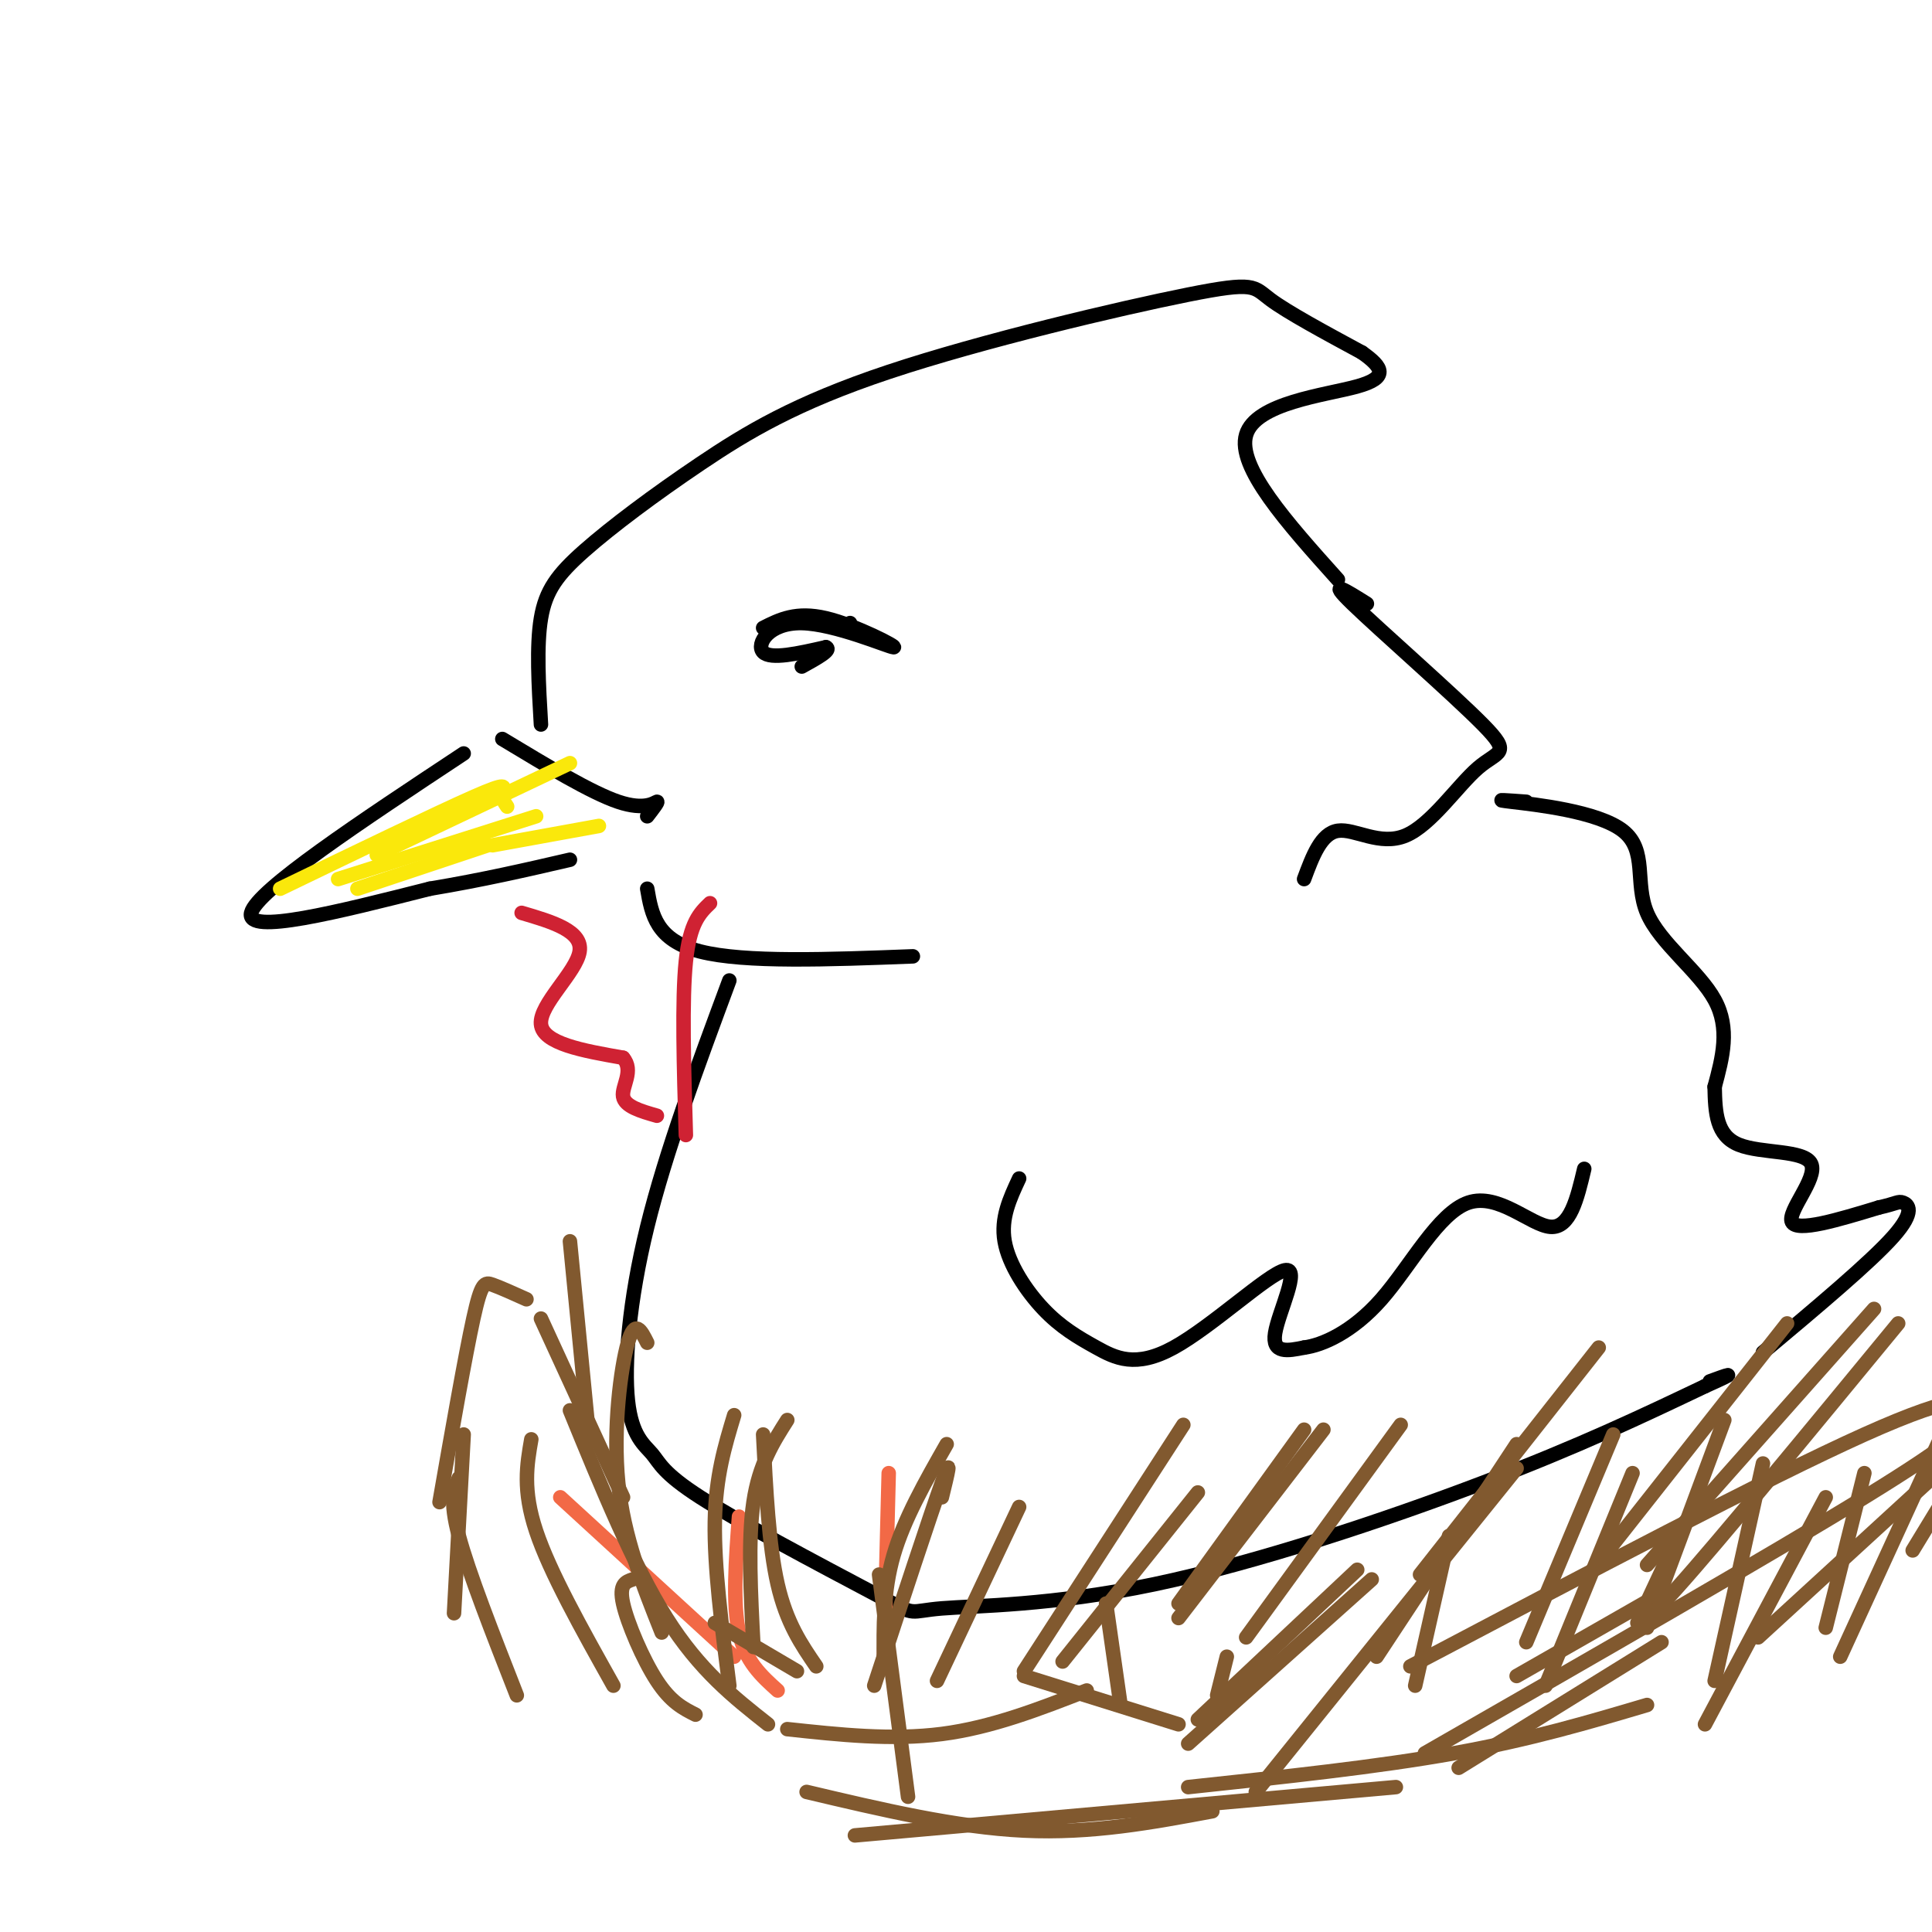 <svg viewBox='0 0 400 400' version='1.1' xmlns='http://www.w3.org/2000/svg' xmlns:xlink='http://www.w3.org/1999/xlink'><g fill='none' stroke='#000000' stroke-width='3' stroke-linecap='round' stroke-linejoin='round'><path d='M96,156c-21.417,14.167 -42.833,28.333 -44,33c-1.167,4.667 17.917,-0.167 37,-5'/><path d='M89,184c11.000,-1.833 20.000,-3.917 29,-6'/><path d='M104,153c9.200,5.556 18.400,11.111 24,13c5.600,1.889 7.600,0.111 8,0c0.400,-0.111 -0.800,1.444 -2,3'/><path d='M112,150c-0.481,-8.139 -0.961,-16.277 0,-22c0.961,-5.723 3.365,-9.029 9,-14c5.635,-4.971 14.502,-11.605 24,-18c9.498,-6.395 19.628,-12.549 39,-19c19.372,-6.451 47.985,-13.198 62,-16c14.015,-2.802 13.433,-1.658 17,1c3.567,2.658 11.284,6.829 19,11'/><path d='M282,73c4.310,3.048 5.583,5.167 -1,7c-6.583,1.833 -21.024,3.381 -23,10c-1.976,6.619 8.512,18.310 19,30'/><path d='M283,125c-4.261,-2.678 -8.522,-5.356 -3,0c5.522,5.356 20.828,18.747 27,25c6.172,6.253 3.211,5.367 -1,9c-4.211,3.633 -9.672,11.786 -15,14c-5.328,2.214 -10.522,-1.510 -14,-1c-3.478,0.510 -5.239,5.255 -7,10'/><path d='M134,184c0.917,5.333 1.833,10.667 11,13c9.167,2.333 26.583,1.667 44,1'/><path d='M151,203c-6.600,17.774 -13.199,35.547 -17,51c-3.801,15.453 -4.802,28.585 -4,36c0.802,7.415 3.408,9.112 5,11c1.592,1.888 2.169,3.968 10,9c7.831,5.032 22.915,13.016 38,21'/><path d='M183,331c6.868,3.734 5.037,2.568 12,2c6.963,-0.568 22.721,-0.537 44,-5c21.279,-4.463 48.080,-13.418 68,-21c19.920,-7.582 32.960,-13.791 46,-20'/><path d='M353,287c7.833,-3.500 4.417,-2.250 1,-1'/><path d='M316,166c-3.833,-0.279 -7.665,-0.558 -3,0c4.665,0.558 17.828,1.954 23,6c5.172,4.046 2.354,10.743 5,17c2.646,6.257 10.756,12.073 14,18c3.244,5.927 1.622,11.963 0,18'/><path d='M355,225c0.102,5.461 0.357,10.113 5,12c4.643,1.887 13.673,1.008 15,4c1.327,2.992 -5.049,9.855 -4,12c1.049,2.145 9.525,-0.427 18,-3'/><path d='M389,250c3.714,-0.821 4.000,-1.375 5,-1c1.000,0.375 2.714,1.679 -2,7c-4.714,5.321 -15.857,14.661 -27,24'/><path d='M211,244c-1.918,4.110 -3.837,8.220 -3,13c0.837,4.780 4.428,10.231 8,14c3.572,3.769 7.123,5.855 11,8c3.877,2.145 8.080,4.348 16,0c7.920,-4.348 19.555,-15.248 23,-16c3.445,-0.752 -1.302,8.642 -2,13c-0.698,4.358 2.651,3.679 6,3'/><path d='M270,279c3.710,-0.470 9.984,-3.147 16,-10c6.016,-6.853 11.774,-17.884 18,-20c6.226,-2.116 12.922,4.681 17,5c4.078,0.319 5.539,-5.841 7,-12'/></g>
<g fill='none' stroke='#f26946' stroke-width='3' stroke-linecap='round' stroke-linejoin='round'><path d='M116,310c0.000,0.000 36.000,33.000 36,33'/><path d='M153,314c-0.667,9.000 -1.333,18.000 0,24c1.333,6.000 4.667,9.000 8,12'/><path d='M184,305c0.000,0.000 -1.000,39.000 -1,39'/></g>
<g fill='none' stroke='#81592f' stroke-width='3' stroke-linecap='round' stroke-linejoin='round'><path d='M110,298c-0.917,5.250 -1.833,10.500 1,19c2.833,8.500 9.417,20.250 16,32'/><path d='M152,293c-1.917,6.333 -3.833,12.667 -4,22c-0.167,9.333 1.417,21.667 3,34'/><path d='M158,297c0.583,11.500 1.167,23.000 3,31c1.833,8.000 4.917,12.500 8,17'/><path d='M195,310c1.167,-4.750 2.333,-9.500 0,-3c-2.333,6.500 -8.167,24.250 -14,42'/><path d='M211,312c0.000,0.000 -17.000,36.000 -17,36'/><path d='M248,309c0.000,0.000 -28.000,35.000 -28,35'/><path d='M274,296c0.000,0.000 -30.000,39.000 -30,39'/><path d='M290,295c0.000,0.000 -32.000,44.000 -32,44'/><path d='M314,299c0.000,0.000 -29.000,44.000 -29,44'/><path d='M334,297c0.000,0.000 -18.000,43.000 -18,43'/><path d='M357,294c0.000,0.000 -16.000,43.000 -16,43'/><path d='M365,303c0.000,0.000 -10.000,45.000 -10,45'/><path d='M386,305c0.000,0.000 -8.000,32.000 -8,32'/><path d='M410,298c0.000,0.000 -14.000,23.000 -14,23'/><path d='M112,273c0.000,0.000 17.000,37.000 17,37'/><path d='M118,257c0.000,0.000 4.000,41.000 4,41'/><path d='M109,269c-2.667,-1.200 -5.333,-2.400 -7,-3c-1.667,-0.600 -2.333,-0.600 -4,7c-1.667,7.600 -4.333,22.800 -7,38'/><path d='M96,297c0.000,0.000 -2.000,37.000 -2,37'/><path d='M95,306c-1.000,2.250 -2.000,4.500 0,12c2.000,7.500 7.000,20.250 12,33'/><path d='M182,326c0.000,0.000 6.000,46.000 6,46'/><path d='M229,332c0.000,0.000 3.000,21.000 3,21'/><path d='M300,318c0.000,0.000 -7.000,31.000 -7,31'/><path d='M346,321c0.000,0.000 -7.000,15.000 -7,15'/><path d='M342,331c0.000,0.000 -28.000,16.000 -28,16'/><path d='M131,327c-1.444,0.489 -2.889,0.978 -2,5c0.889,4.022 4.111,11.578 7,16c2.889,4.422 5.444,5.711 8,7'/><path d='M212,347c0.000,0.000 32.000,10.000 32,10'/><path d='M163,358c10.833,1.167 21.667,2.333 32,1c10.333,-1.333 20.167,-5.167 30,-9'/><path d='M167,371c15.500,3.667 31.000,7.333 45,8c14.000,0.667 26.500,-1.667 39,-4'/><path d='M177,380c0.000,0.000 112.000,-10.000 112,-10'/><path d='M246,370c19.583,-2.083 39.167,-4.167 55,-7c15.833,-2.833 27.917,-6.417 40,-10'/><path d='M302,366c0.000,0.000 42.000,-26.000 42,-26'/><path d='M295,363c35.732,-20.500 71.464,-41.000 91,-53c19.536,-12.000 22.875,-15.500 23,-18c0.125,-2.500 -2.964,-4.000 -23,5c-20.036,9.000 -57.018,28.500 -94,48'/><path d='M252,351c0.000,0.000 2.000,-8.000 2,-8'/><path d='M281,325c0.000,0.000 -33.000,31.000 -33,31'/><path d='M284,327c0.000,0.000 -38.000,34.000 -38,34'/><path d='M314,304c0.000,0.000 -54.000,67.000 -54,67'/><path d='M338,305c0.000,0.000 -18.000,44.000 -18,44'/><path d='M378,310c0.000,0.000 -25.000,47.000 -25,47'/><path d='M403,295c0.000,0.000 -22.000,48.000 -22,48'/><path d='M400,306c0.000,0.000 -36.000,33.000 -36,33'/><path d='M393,274c-18.583,22.583 -37.167,45.167 -46,55c-8.833,9.833 -7.917,6.917 -7,4'/><path d='M388,271c0.000,0.000 -47.000,53.000 -47,53'/><path d='M370,274c0.000,0.000 -41.000,52.000 -41,52'/><path d='M331,279c0.000,0.000 -37.000,47.000 -37,47'/><path d='M270,296c0.000,0.000 -26.000,36.000 -26,36'/><path d='M245,295c0.000,0.000 -33.000,51.000 -33,51'/><path d='M196,299c-4.417,7.750 -8.833,15.500 -11,23c-2.167,7.500 -2.083,14.750 -2,22'/><path d='M163,294c-2.917,4.583 -5.833,9.167 -7,17c-1.167,7.833 -0.583,18.917 0,30'/><path d='M134,278c-1.267,-2.533 -2.533,-5.067 -4,0c-1.467,5.067 -3.133,17.733 -2,29c1.133,11.267 5.067,21.133 9,31'/><path d='M118,292c6.583,16.083 13.167,32.167 20,43c6.833,10.833 13.917,16.417 21,22'/><path d='M148,336c0.000,0.000 17.000,10.000 17,10'/></g>
<g fill='none' stroke='#000000' stroke-width='3' stroke-linecap='round' stroke-linejoin='round'><path d='M158,130c3.418,-1.726 6.836,-3.451 13,-2c6.164,1.451 15.075,6.080 14,6c-1.075,-0.080 -12.136,-4.868 -19,-5c-6.864,-0.132 -9.533,4.391 -8,6c1.533,1.609 7.266,0.305 13,-1'/><path d='M171,134c1.333,0.500 -1.833,2.250 -5,4'/><path d='M176,129c0.000,0.000 -1.000,1.000 -1,1'/></g>
<g fill='none' stroke='#cf2233' stroke-width='3' stroke-linecap='round' stroke-linejoin='round'><path d='M108,189c6.333,1.867 12.667,3.733 12,8c-0.667,4.267 -8.333,10.933 -8,15c0.333,4.067 8.667,5.533 17,7'/><path d='M129,219c2.333,2.689 -0.333,5.911 0,8c0.333,2.089 3.667,3.044 7,4'/><path d='M142,235c-0.417,-14.000 -0.833,-28.000 0,-36c0.833,-8.000 2.917,-10.000 5,-12'/></g>
<g fill='none' stroke='#fae80b' stroke-width='3' stroke-linecap='round' stroke-linejoin='round'><path d='M105,167c-0.644,-0.956 -1.289,-1.911 -1,-3c0.289,-1.089 1.511,-2.311 -6,1c-7.511,3.311 -23.756,11.156 -40,19'/><path d='M118,158c0.000,0.000 -40.000,19.000 -40,19'/><path d='M111,169c0.000,0.000 -41.000,13.000 -41,13'/><path d='M124,171c0.000,0.000 -22.000,4.000 -22,4'/><path d='M101,175c0.000,0.000 -27.000,9.000 -27,9'/></g>
</svg>